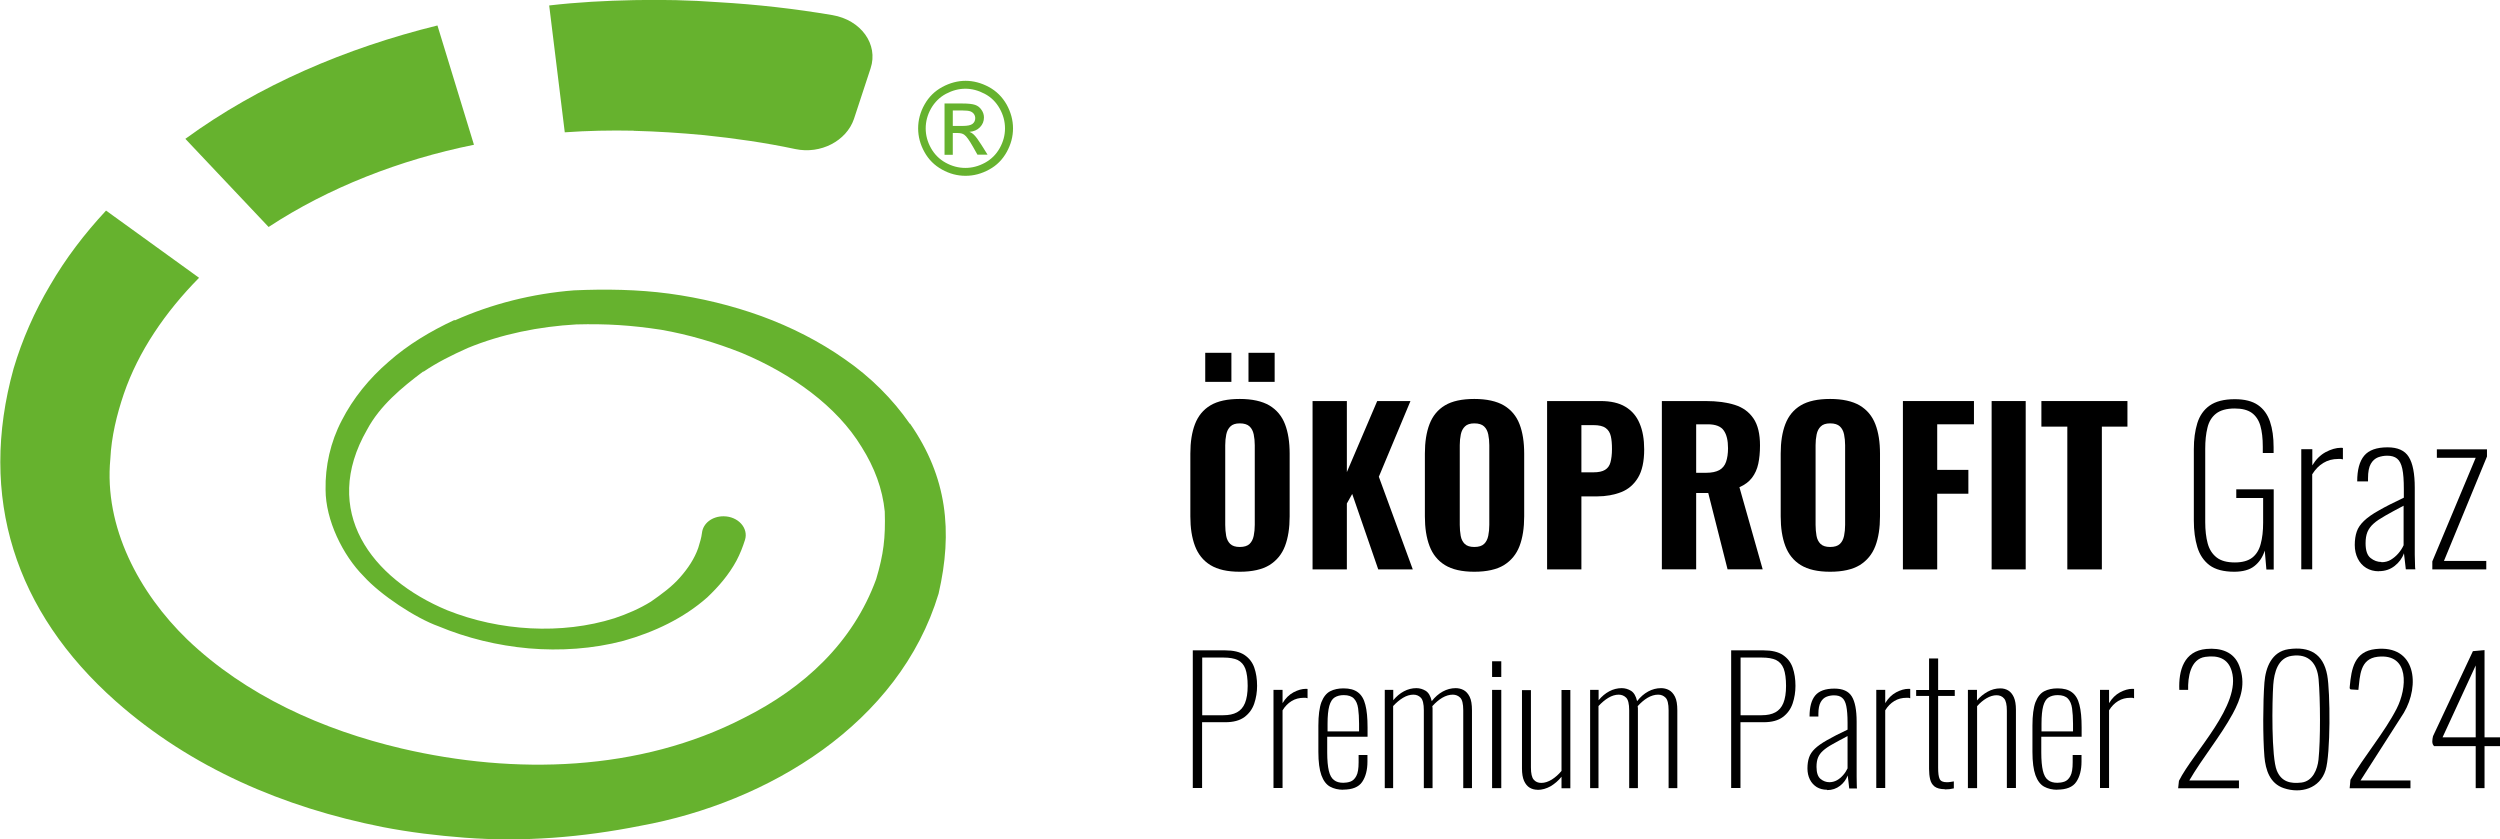 <?xml version="1.0" encoding="UTF-8"?> <svg xmlns="http://www.w3.org/2000/svg" id="Ebene_2" data-name="Ebene 2" viewBox="0 0 215 72.18"><defs><style> .cls-1 { fill: #66b22e; fill-rule: evenodd; } </style></defs><g id="Ebene_1-2" data-name="Ebene 1"><g><g><path class="cls-1" d="M78.24,36.44c-1.48-2.13-3.37-4.02-5.59-5.55-2.17-1.53-4.62-2.77-7.16-3.7-2.54-.92-5.22-1.57-7.95-1.94-2.71-.36-5.46-.4-8.18-.28-3.56.28-7.07,1.16-10.26,2.59v-.05c-2.08.97-4.02,2.13-5.69,3.61-1.66,1.43-3.05,3.14-4.02,5.04-.97,1.85-1.43,3.93-1.39,5.96,0,2.59,1.47,5.63,3.28,7.44,1.44,1.6,4.47,3.6,6.43,4.3,2.45,1.02,5.08,1.66,7.77,1.9,2.68.23,5.5.05,8.14-.65,2.63-.74,5.18-1.94,7.21-3.74.97-.92,1.85-1.94,2.5-3.14.32-.6.55-1.2.74-1.8.32-1.02-.6-2.03-1.85-2.03-.97,0-1.76.6-1.85,1.43-.05.42-.18.83-.32,1.29-.32.92-.88,1.76-1.57,2.54-.69.79-1.57,1.43-2.5,2.08-.97.6-2.03,1.06-3.14,1.43-4.53,1.43-9.89,1.11-14.38-.69-6.53-2.72-10.92-8.53-6.89-15.53,1.1-2.06,2.97-3.61,4.81-4.99,0,0,0,0,.05,0,1.16-.79,2.45-1.43,3.79-2.03,2.91-1.2,6.15-1.85,9.34-2.03,2.61-.07,4.74.07,7.3.46,2.4.42,4.71,1.11,6.93,1.99,4.3,1.8,8.18,4.58,10.31,8.09,1.11,1.76,1.8,3.61,1.99,5.55.07,2.26-.1,3.68-.74,5.82-2,5.47-6.22,9.35-11.37,11.93-9,4.64-19.72,4.9-29.44,2.63-6.77-1.59-13.38-4.54-18.44-9.38-4.12-3.99-7.17-9.65-6.61-15.53.09-1.9.55-3.79,1.16-5.59,1.25-3.65,3.56-7.03,6.47-9.98l-8-5.78c-1.85,1.99-3.47,4.11-4.81,6.42-1.34,2.26-2.4,4.67-3.14,7.16-3.07,11.06.11,20.92,8.78,28.61,6.49,5.75,14.47,9.14,22.93,10.82,2.36.46,4.71.74,7.07.92,5.05.39,10.16-.03,15.12-1.02,10.99-2,22.27-8.77,25.65-19.97,1.23-5.34.74-10.02-2.45-14.61h0Z"></path><path d="M106.62,49.17c-1.06,0-1.9-.19-2.52-.57-.62-.38-1.06-.93-1.33-1.64-.27-.71-.4-1.56-.4-2.55v-5.4c0-.99.13-1.84.4-2.54.27-.7.71-1.24,1.33-1.61.62-.37,1.46-.55,2.52-.55s1.92.19,2.55.56c.63.38,1.07.91,1.34,1.61.27.7.4,1.54.4,2.53v5.4c0,.99-.13,1.84-.4,2.55-.27.71-.72,1.25-1.34,1.64-.63.38-1.48.57-2.55.57h0ZM106.62,47.04c.38,0,.66-.09.84-.26.18-.17.3-.41.36-.7.06-.29.09-.61.09-.94v-6.85c0-.33-.03-.64-.09-.93-.06-.29-.18-.52-.36-.69-.18-.17-.46-.26-.84-.26-.36,0-.63.09-.8.26-.18.17-.3.4-.36.69-.06.29-.09.6-.09.93v6.85c0,.33.03.65.08.94.05.29.17.52.35.7.18.17.45.26.82.26h0ZM107.37,32.84v-2.5h2.25v2.5h-2.25ZM103.65,32.84v-2.5h2.25v2.5h-2.25Z"></path><polygon points="112.88 48.97 112.88 34.49 115.83 34.49 115.83 40.6 118.44 34.49 121.3 34.49 118.58 41 121.5 48.97 118.53 48.97 116.29 42.48 115.83 43.3 115.83 48.97 112.88 48.97 112.88 48.97"></polygon><path d="M126.79,49.17c-1.06,0-1.9-.19-2.52-.57-.62-.38-1.06-.93-1.33-1.64-.27-.71-.4-1.56-.4-2.55v-5.4c0-.99.13-1.84.4-2.54.27-.7.71-1.24,1.33-1.61.62-.37,1.46-.55,2.52-.55s1.92.19,2.55.56c.63.38,1.07.91,1.34,1.61.27.7.4,1.54.4,2.53v5.4c0,.99-.13,1.84-.4,2.55-.27.71-.72,1.25-1.34,1.64-.63.38-1.48.57-2.55.57h0ZM126.79,47.04c.38,0,.66-.09.84-.26.18-.17.3-.41.36-.7.06-.29.09-.61.09-.94v-6.85c0-.33-.03-.64-.09-.93-.06-.29-.18-.52-.36-.69-.18-.17-.46-.26-.84-.26-.36,0-.63.09-.8.26-.18.17-.3.4-.36.69-.06.29-.09.6-.09.93v6.85c0,.33.03.65.08.94.05.29.17.52.35.7.18.17.45.26.82.26h0Z"></path><path d="M133.05,48.97v-14.48h4.6c.87,0,1.58.16,2.13.49.55.33.96.8,1.22,1.42.27.62.4,1.37.4,2.25,0,1.04-.18,1.85-.53,2.43-.35.58-.83,1-1.44,1.24-.61.24-1.31.37-2.09.37h-1.34v6.28h-2.95ZM136,40.62h1.04c.43,0,.76-.07.99-.21.23-.14.39-.35.47-.65.08-.3.13-.68.13-1.14s-.03-.81-.1-1.11c-.07-.3-.21-.53-.44-.7-.23-.17-.58-.25-1.07-.25h-1.02v4.06h0Z"></path><path d="M142.92,48.97v-14.48h3.76c.98,0,1.82.11,2.51.33.7.22,1.23.61,1.61,1.17.38.56.56,1.34.56,2.32,0,.6-.05,1.12-.15,1.58-.1.46-.28.86-.54,1.2-.26.34-.62.61-1.08.81l2,7.06h-3.02l-1.66-6.56h-1.04v6.56h-2.95ZM145.87,40.66h.86c.48,0,.85-.08,1.13-.23.27-.15.47-.39.58-.71.11-.32.17-.71.17-1.17,0-.67-.12-1.18-.37-1.53-.24-.35-.7-.53-1.37-.53h-1v4.17h0Z"></path><path d="M157.39,49.17c-1.06,0-1.9-.19-2.52-.57-.62-.38-1.06-.93-1.33-1.64-.27-.71-.4-1.56-.4-2.55v-5.4c0-.99.13-1.84.4-2.54.27-.7.71-1.24,1.33-1.61.62-.37,1.46-.55,2.52-.55s1.92.19,2.55.56c.63.38,1.07.91,1.34,1.61.27.7.4,1.54.4,2.53v5.4c0,.99-.13,1.84-.4,2.55-.27.71-.72,1.25-1.34,1.64-.63.38-1.48.57-2.55.57h0ZM157.39,47.04c.38,0,.66-.09.84-.26.18-.17.3-.41.36-.7.06-.29.09-.61.09-.94v-6.85c0-.33-.03-.64-.09-.93-.06-.29-.18-.52-.36-.69-.18-.17-.46-.26-.84-.26-.36,0-.63.09-.8.26-.18.17-.3.4-.36.69-.06.29-.09.6-.09.93v6.85c0,.33.03.65.08.94.05.29.17.52.35.7.18.17.45.26.82.26h0Z"></path><polygon points="163.65 48.97 163.65 34.49 169.76 34.49 169.76 36.49 166.6 36.49 166.6 40.41 169.28 40.41 169.28 42.46 166.6 42.46 166.6 48.97 163.65 48.97 163.65 48.97"></polygon><polygon points="171.28 48.97 171.28 34.49 174.21 34.49 174.21 48.97 171.28 48.97 171.28 48.97"></polygon><polygon points="177.79 48.97 177.79 36.69 175.56 36.69 175.56 34.49 182.96 34.49 182.96 36.69 180.76 36.69 180.76 48.97 177.79 48.97 177.79 48.97"></polygon><path d="M192.15,49.17c-.92,0-1.63-.19-2.13-.56-.5-.38-.85-.9-1.05-1.56-.2-.67-.3-1.42-.3-2.27v-6.15c0-.85.1-1.59.3-2.24.2-.64.55-1.15,1.06-1.51.51-.36,1.23-.55,2.16-.55.85,0,1.51.17,1.99.5.48.33.83.81,1.04,1.43.21.62.31,1.35.31,2.2v.5h-.93v-.55c0-.72-.07-1.31-.21-1.8-.14-.48-.39-.85-.73-1.1-.35-.25-.83-.38-1.47-.38-.7,0-1.24.15-1.61.44-.37.29-.62.7-.74,1.22-.13.52-.19,1.12-.19,1.8v6.31c0,.7.07,1.31.21,1.83.14.52.4.92.77,1.21s.89.43,1.57.43c.64,0,1.14-.14,1.49-.41.35-.27.6-.67.73-1.18.14-.51.21-1.12.21-1.82v-2.13h-2.31v-.75h3.22v6.9h-.63l-.14-1.63c-.18.56-.47,1-.89,1.33-.41.33-1,.49-1.76.49h0Z"></path><path d="M197.91,48.97v-10.34h.95v1.39c.31-.51.69-.89,1.15-1.14.46-.24.89-.37,1.3-.37h.08s.06,0,.1.02v.98s-.11-.04-.19-.04c-.08,0-.15,0-.21,0-.48,0-.9.11-1.28.34-.38.23-.69.55-.96.98v8.17h-.95Z"></path><path d="M204.58,49.13c-.42,0-.78-.1-1.09-.29-.31-.19-.55-.46-.72-.8-.17-.34-.26-.73-.26-1.17s.06-.83.17-1.15c.11-.33.32-.63.62-.92.3-.29.72-.59,1.28-.9.55-.32,1.27-.68,2.15-1.1v-.73c0-.75-.04-1.34-.13-1.75-.09-.42-.24-.71-.45-.88-.21-.17-.49-.25-.85-.25-.27,0-.54.05-.79.14-.25.1-.46.28-.62.56-.16.28-.24.69-.24,1.24v.27h-.93c0-.99.2-1.73.6-2.21.4-.48,1.07-.72,2.01-.72.87,0,1.48.27,1.82.82.35.55.52,1.44.52,2.66v5.2c0,.1,0,.28,0,.55,0,.27.01.53.02.78,0,.25.01.41.03.48h-.82c-.02-.25-.05-.51-.09-.79-.04-.27-.06-.47-.07-.59-.15.43-.42.79-.8,1.09-.38.3-.83.45-1.36.45h0ZM204.81,48.35c.3,0,.57-.07.8-.21s.45-.32.64-.54c.19-.22.35-.46.46-.71v-3.4c-.63.33-1.16.62-1.58.86-.42.24-.76.46-1,.68-.24.21-.42.46-.53.72-.11.27-.16.59-.16.97,0,.62.14,1.04.43,1.27.29.23.6.34.93.34h0Z"></path><polygon points="209.18 48.97 209.18 48.28 212.91 39.37 209.57 39.37 209.57 38.64 213.88 38.64 213.88 39.26 210.18 48.24 213.82 48.24 213.82 48.97 209.18 48.97 209.18 48.97"></polygon><path d="M102.58,67.78v-11.85h2.78c.71,0,1.27.13,1.67.4.4.27.68.63.84,1.09.16.46.24.98.24,1.56,0,.53-.08,1.03-.24,1.51-.16.48-.44.87-.84,1.17-.4.3-.95.45-1.65.45h-2v5.66h-.79ZM103.37,61.51h1.83c.48,0,.87-.08,1.18-.25.31-.17.54-.43.69-.8.15-.37.23-.86.23-1.47s-.07-1.13-.2-1.48c-.14-.36-.36-.6-.66-.75-.3-.14-.71-.21-1.21-.21h-1.84v4.96h0Z"></path><path d="M109.52,67.78v-8.45h.78v1.14c.25-.42.57-.73.94-.93.38-.2.73-.3,1.06-.3h.07s.05,0,.08.01v.8s-.09-.03-.15-.04c-.06,0-.12,0-.17,0-.39,0-.74.09-1.05.28-.31.19-.57.45-.78.8v6.68h-.78Z"></path><path d="M115.54,67.92c-.45,0-.83-.09-1.16-.27-.32-.18-.57-.51-.74-.98-.17-.47-.26-1.14-.26-2.01v-2.25c0-.89.09-1.56.26-2.02.18-.46.43-.77.75-.94.33-.17.71-.25,1.15-.25.53,0,.94.11,1.24.34.3.22.52.58.64,1.07.13.49.19,1.14.19,1.95v.8h-3.47v1.35c0,.67.05,1.2.14,1.58.09.38.24.65.45.8.2.16.47.23.79.23.2,0,.41-.03.61-.1.2-.07.38-.23.51-.48.14-.25.2-.65.2-1.18v-.63h.76v.56c0,.72-.15,1.31-.45,1.75-.3.45-.85.67-1.65.67h0ZM114.17,62.9h2.71v-.66c0-.51-.03-.94-.08-1.31-.05-.37-.17-.65-.36-.85-.19-.2-.48-.3-.88-.3-.31,0-.57.07-.78.2-.21.13-.36.38-.46.73-.1.36-.15.87-.15,1.54v.64h0Z"></path><path d="M119.09,67.78v-8.45h.73v.89c.27-.33.58-.59.92-.77.34-.18.7-.27,1.07-.27.28,0,.55.08.8.23.25.16.42.45.52.89.28-.36.6-.64.95-.83.35-.19.72-.29,1.11-.29.23,0,.46.05.67.16s.39.3.53.58c.14.28.2.67.2,1.18v6.68h-.75v-6.7c0-.55-.09-.91-.26-1.08s-.39-.26-.64-.26c-.3,0-.6.09-.91.27-.3.18-.58.42-.85.72,0,.05.02.1.02.17,0,.06,0,.13,0,.2v6.68h-.75v-6.7c0-.55-.09-.91-.26-1.08-.18-.18-.39-.26-.64-.26-.29,0-.59.09-.89.27-.3.18-.58.42-.85.71v7.06h-.73Z"></path><path d="M128.32,67.78v-8.45h.79v8.45h-.79ZM128.32,58.22v-1.35h.79v1.35h-.79Z"></path><path d="M132.23,67.92c-.25,0-.48-.06-.68-.18-.2-.12-.36-.32-.48-.58-.12-.27-.18-.63-.18-1.07v-6.74h.77v6.65c0,.52.08.87.24,1.05.16.19.38.28.65.28.3,0,.6-.1.91-.29.3-.19.58-.44.83-.74v-6.96h.76v8.45h-.76v-.99c-.27.34-.59.61-.94.82-.36.2-.73.31-1.13.31h0Z"></path><path d="M136.75,67.78v-8.45h.73v.89c.27-.33.58-.59.92-.77.34-.18.7-.27,1.07-.27.28,0,.55.08.8.23.25.16.42.45.52.89.28-.36.6-.64.95-.83.35-.19.72-.29,1.11-.29.23,0,.46.05.67.16.21.11.39.3.53.58.14.28.2.67.2,1.18v6.68h-.75v-6.7c0-.55-.09-.91-.26-1.08-.18-.18-.39-.26-.64-.26-.3,0-.6.09-.91.27-.3.18-.58.42-.85.72,0,.05.02.1.02.17,0,.06,0,.13,0,.2v6.68h-.75v-6.7c0-.55-.09-.91-.26-1.08s-.39-.26-.64-.26c-.29,0-.59.09-.89.27-.3.18-.58.42-.85.71v7.06h-.73Z"></path><path d="M148.88,67.78v-11.85h2.78c.71,0,1.27.13,1.67.4.4.27.68.63.84,1.09.16.46.24.98.24,1.56,0,.53-.08,1.03-.24,1.51-.16.48-.44.87-.84,1.17-.4.3-.95.45-1.65.45h-2v5.66h-.79ZM149.67,61.51h1.83c.48,0,.87-.08,1.18-.25.31-.17.54-.43.69-.8.15-.37.23-.86.23-1.47s-.07-1.13-.2-1.48c-.14-.36-.36-.6-.66-.75-.3-.14-.71-.21-1.21-.21h-1.84v4.96h0Z"></path><path d="M157.13,67.92c-.34,0-.64-.08-.89-.23-.25-.16-.45-.37-.59-.65-.14-.28-.21-.6-.21-.96s.05-.68.14-.94c.09-.27.26-.52.5-.75.24-.23.59-.48,1.05-.74.45-.26,1.04-.56,1.76-.9v-.6c0-.61-.04-1.09-.11-1.43-.07-.34-.19-.58-.37-.72-.17-.14-.4-.2-.69-.2-.22,0-.44.04-.64.12-.2.08-.37.23-.5.46-.13.23-.2.57-.2,1.02v.22h-.76c0-.81.16-1.41.49-1.81.33-.39.87-.59,1.65-.59.71,0,1.21.22,1.49.67.28.45.42,1.17.42,2.18v4.26c0,.08,0,.23,0,.45,0,.22,0,.43.01.64,0,.2.01.34.02.39h-.67c-.02-.2-.04-.42-.07-.64-.03-.22-.05-.39-.06-.48-.13.35-.35.65-.66.89-.31.24-.68.37-1.11.37h0ZM157.32,67.27c.24,0,.46-.06.66-.17.2-.11.37-.26.53-.44.16-.18.28-.37.38-.58v-2.78c-.52.27-.95.51-1.29.7-.35.19-.62.38-.82.56-.2.18-.34.37-.43.59-.09.22-.13.49-.13.8,0,.51.12.85.35,1.04.23.19.49.28.76.28h0Z"></path><path d="M161.36,67.78v-8.45h.77v1.14c.25-.42.57-.73.94-.93.38-.2.73-.3,1.06-.3h.07s.05,0,.08.01v.8s-.09-.03-.15-.04c-.06,0-.12,0-.17,0-.39,0-.74.09-1.05.28-.31.19-.57.45-.78.8v6.68h-.77Z"></path><path d="M167.25,67.87c-.39,0-.68-.08-.88-.23-.2-.16-.32-.37-.38-.63-.06-.26-.09-.56-.09-.89v-6.27h-1.11v-.51h1.11v-2.71h.78v2.71h1.43v.51h-1.43v6.17c0,.46.04.78.13.97.09.19.29.28.6.28.1,0,.2,0,.31-.02.11-.01.22-.03.31-.05v.6c-.12.03-.25.05-.39.07-.15.01-.28.02-.39.02h0Z"></path><path d="M169.24,67.78v-8.45h.78v.91c.26-.31.57-.56.91-.75.34-.19.71-.29,1.1-.29.25,0,.48.06.68.18s.36.32.48.58c.12.27.18.63.18,1.07v6.74h-.78v-6.65c0-.52-.08-.87-.24-1.05-.16-.19-.38-.28-.65-.28s-.57.09-.86.26c-.29.17-.56.4-.81.68v7.05h-.78Z"></path><path d="M176.95,67.92c-.45,0-.83-.09-1.16-.27-.32-.18-.57-.51-.74-.98-.17-.47-.26-1.14-.26-2.01v-2.25c0-.89.09-1.56.26-2.02.18-.46.43-.77.75-.94.33-.17.71-.25,1.15-.25.53,0,.94.11,1.24.34.3.22.52.58.64,1.07.13.49.19,1.14.19,1.95v.8h-3.47v1.35c0,.67.05,1.2.14,1.58.09.38.24.65.45.8.2.16.47.23.79.23.2,0,.41-.03.61-.1.2-.07.38-.23.51-.48.14-.25.2-.65.2-1.18v-.63h.76v.56c0,.72-.15,1.31-.45,1.75-.3.45-.85.67-1.65.67h0ZM175.57,62.9h2.71v-.66c0-.51-.03-.94-.08-1.31-.05-.37-.17-.65-.36-.85-.19-.2-.48-.3-.88-.3-.31,0-.57.07-.78.2s-.36.38-.46.73c-.1.36-.15.87-.15,1.54v.64h0Z"></path><path d="M180.6,67.78v-8.45h.78v1.14c.25-.42.57-.73.94-.93.38-.2.73-.3,1.06-.3h.07s.05,0,.08.01v.8s-.09-.03-.15-.04c-.06,0-.12,0-.17,0-.39,0-.74.09-1.05.28-.31.19-.57.45-.78.8v6.68h-.78Z"></path><path class="cls-1" d="M54.48,11.25c2.03.05,4.02.18,6.06.37,2.68.28,5.27.65,7.86,1.2,2.17.46,4.39-.69,5.04-2.59l1.43-4.35c.69-2.08-.83-4.16-3.28-4.58-3.24-.55-6.52-.92-9.8-1.11-2.45-.18-4.85-.23-7.26-.18-2.45.05-4.9.18-7.3.46l1.34,10.91c1.94-.14,3.93-.18,5.92-.14h0Z"></path><path class="cls-1" d="M23.1,19.52c5.13-3.37,11.28-5.78,17.66-7.07l-3.14-10.26c-7.86,1.94-15.35,5.13-21.68,9.75h0l7.16,7.58h0Z"></path><path class="cls-1" d="M83.03,6.95c.69,0,1.36.18,2.01.53.65.35,1.16.86,1.53,1.51.36.65.55,1.34.55,2.05,0,.7-.18,1.38-.54,2.03-.36.65-.86,1.16-1.51,1.51-.65.36-1.33.54-2.03.54-.71,0-1.39-.18-2.03-.54-.65-.36-1.15-.86-1.51-1.51-.36-.65-.54-1.33-.54-2.03,0-.71.18-1.4.55-2.05.37-.66.88-1.16,1.53-1.51.65-.35,1.32-.53,2.01-.53h0ZM83.03,7.63c-.58,0-1.13.15-1.68.44-.54.29-.97.72-1.28,1.26-.31.55-.46,1.12-.46,1.71s.15,1.15.45,1.69c.3.54.72.96,1.26,1.26.54.3,1.11.45,1.7.45.59,0,1.15-.15,1.7-.45.54-.3.96-.72,1.26-1.26.3-.54.45-1.1.45-1.69s-.15-1.16-.46-1.71c-.31-.55-.73-.97-1.28-1.26-.55-.29-1.1-.44-1.67-.44h0ZM81.23,13.3v-4.4h1.51c.52,0,.89.04,1.12.12.23.08.41.22.55.43.14.2.21.42.21.65,0,.32-.11.6-.34.84-.23.24-.53.37-.91.4.16.06.28.14.37.23.18.17.39.46.65.87l.54.86h-.87l-.39-.69c-.31-.54-.55-.89-.74-1.02-.13-.1-.32-.15-.57-.15h-.42s0,1.87,0,1.87h-.71ZM81.94,10.83h.86c.41,0,.69-.06.84-.18.15-.12.23-.28.23-.49,0-.13-.04-.25-.11-.35-.07-.1-.17-.18-.3-.23-.13-.05-.37-.08-.71-.08h-.81s0,1.33,0,1.33h0Z"></path></g><path d="M196.81,55.83c1.82-.26,2.99.4,3.33,2.23.27,1.47.29,6.8-.14,8.17-.49,1.58-2.12,2.05-3.6,1.55-1.19-.4-1.56-1.56-1.66-2.71-.14-1.72-.13-4.65,0-6.37.1-1.3.63-2.66,2.07-2.87ZM197.1,56.4c-1.21.17-1.52,1.44-1.6,2.49-.1,1.42-.17,6.25.31,7.39.39.94,1.15,1.14,2.12,1.02s1.37-1.14,1.46-1.96c.18-1.69.16-5.22.01-6.92-.12-1.37-.85-2.23-2.3-2.02Z"></path><path d="M213.67,55.9v7.51h1.33v.76h-1.33v3.61h-.76v-3.61h-3.57c-.24-.2-.16-.58-.1-.86l3.43-7.31,1-.09ZM212.91,57.23l-2.85,6.18h2.85v-6.18Z"></path><path d="M203.02,67.12h4.28v.67h-5.23l.07-.73c1.18-2.04,2.9-4.03,3.97-6.11.9-1.75,1.15-4.77-1.62-4.47-1.54.17-1.53,1.64-1.67,2.85l-.67-.04c-.11-.08-.08-.15-.07-.26.14-1.51.39-3.01,2.21-3.21,3.49-.39,3.84,3.12,2.44,5.48l-3.73,5.83Z"></path><path d="M188.27,67.12h4.28v.67h-5.23l.07-.64c1.25-2.49,5.39-6.52,4.54-9.43-.32-1.11-1.2-1.38-2.27-1.23-1.3.18-1.51,1.78-1.48,2.84h-.76c-.07-1.68.4-3.35,2.33-3.52,1.22-.11,2.37.23,2.83,1.46.57,1.52.16,2.77-.57,4.12-1.07,1.96-2.6,3.79-3.73,5.73Z"></path></g></g></svg> 